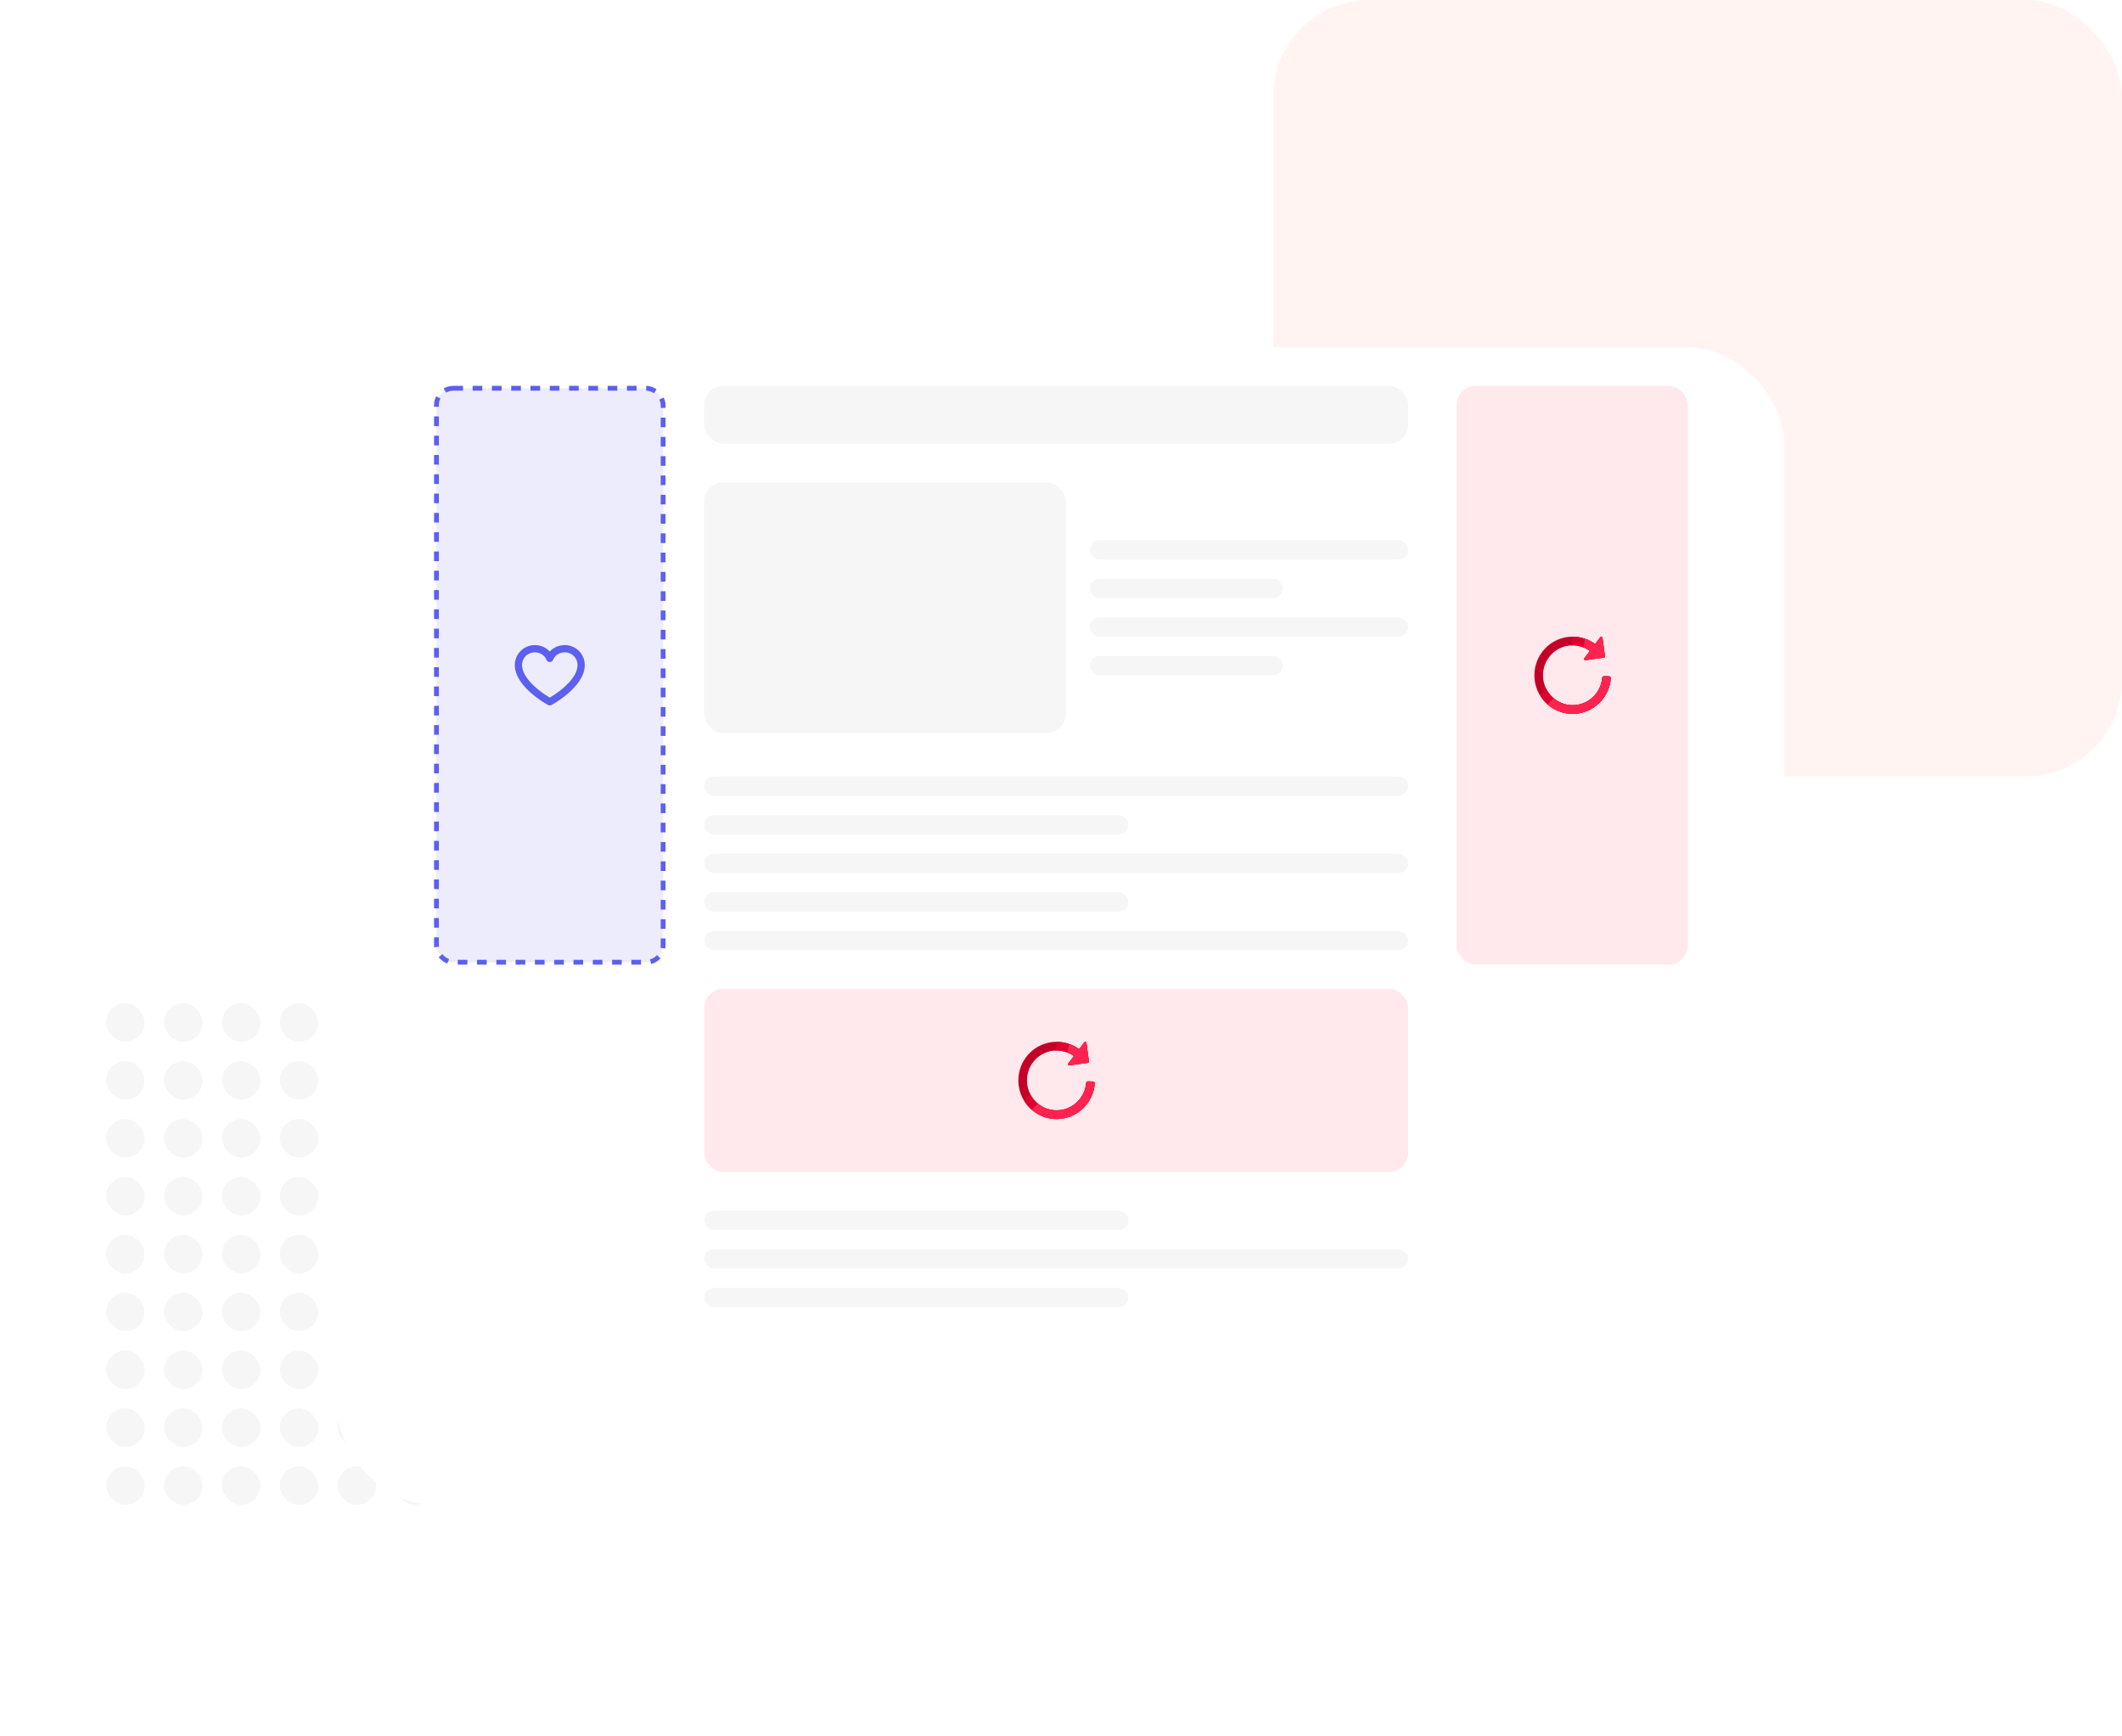 <svg width="440" height="360" viewBox="0 0 440 360" fill="none" xmlns="http://www.w3.org/2000/svg"><rect x="264" width="176" height="161" rx="20" fill="#fff4f2"/><rect x="22" y="208" width="8" height="8" rx="4" fill="#f6f6f6"/><rect x="22" y="220" width="8" height="8" rx="4" fill="#f6f6f6"/><rect x="22" y="232" width="8" height="8" rx="4" fill="#f6f6f6"/><rect x="22" y="244" width="8" height="8" rx="4" fill="#f6f6f6"/><rect x="22" y="256" width="8" height="8" rx="4" fill="#f6f6f6"/><rect x="22" y="268" width="8" height="8" rx="4" fill="#f6f6f6"/><rect x="22" y="280" width="8" height="8" rx="4" fill="#f6f6f6"/><rect x="34" y="208" width="8" height="8" rx="4" fill="#f6f6f6"/><rect x="34" y="220" width="8" height="8" rx="4" fill="#f6f6f6"/><rect x="34" y="232" width="8" height="8" rx="4" fill="#f6f6f6"/><rect x="34" y="244" width="8" height="8" rx="4" fill="#f6f6f6"/><rect x="34" y="256" width="8" height="8" rx="4" fill="#f6f6f6"/><rect x="34" y="268" width="8" height="8" rx="4" fill="#f6f6f6"/><rect x="34" y="280" width="8" height="8" rx="4" fill="#f6f6f6"/><rect x="46" y="208" width="8" height="8" rx="4" fill="#f6f6f6"/><rect x="46" y="220" width="8" height="8" rx="4" fill="#f6f6f6"/><rect x="46" y="232" width="8" height="8" rx="4" fill="#f6f6f6"/><rect x="46" y="244" width="8" height="8" rx="4" fill="#f6f6f6"/><rect x="46" y="256" width="8" height="8" rx="4" fill="#f6f6f6"/><rect x="46" y="268" width="8" height="8" rx="4" fill="#f6f6f6"/><rect x="46" y="280" width="8" height="8" rx="4" fill="#f6f6f6"/><rect x="58" y="208" width="8" height="8" rx="4" fill="#f6f6f6"/><rect x="58" y="220" width="8" height="8" rx="4" fill="#f6f6f6"/><rect x="58" y="232" width="8" height="8" rx="4" fill="#f6f6f6"/><rect x="58" y="244" width="8" height="8" rx="4" fill="#f6f6f6"/><rect x="58" y="256" width="8" height="8" rx="4" fill="#f6f6f6"/><rect x="58" y="268" width="8" height="8" rx="4" fill="#f6f6f6"/><rect x="58" y="280" width="8" height="8" rx="4" fill="#f6f6f6"/><rect x="70" y="208" width="8" height="8" rx="4" fill="#f6f6f6"/><rect x="70" y="220" width="8" height="8" rx="4" fill="#f6f6f6"/><rect x="70" y="232" width="8" height="8" rx="4" fill="#f6f6f6"/><rect x="70" y="244" width="8" height="8" rx="4" fill="#f6f6f6"/><rect x="70" y="256" width="8" height="8" rx="4" fill="#f6f6f6"/><rect x="70" y="268" width="8" height="8" rx="4" fill="#f6f6f6"/><rect x="70" y="280" width="8" height="8" rx="4" fill="#f6f6f6"/><rect x="82" y="208" width="8" height="8" rx="4" fill="#f6f6f6"/><rect x="82" y="220" width="8" height="8" rx="4" fill="#f6f6f6"/><rect x="82" y="232" width="8" height="8" rx="4" fill="#f6f6f6"/><rect x="82" y="244" width="8" height="8" rx="4" fill="#f6f6f6"/><rect x="82" y="256" width="8" height="8" rx="4" fill="#f6f6f6"/><rect x="82" y="268" width="8" height="8" rx="4" fill="#f6f6f6"/><rect x="82" y="280" width="8" height="8" rx="4" fill="#f6f6f6"/><rect x="94" y="208" width="8" height="8" rx="4" fill="#f6f6f6"/><rect x="94" y="220" width="8" height="8" rx="4" fill="#f6f6f6"/><rect x="94" y="232" width="8" height="8" rx="4" fill="#f6f6f6"/><rect x="94" y="244" width="8" height="8" rx="4" fill="#f6f6f6"/><rect x="94" y="256" width="8" height="8" rx="4" fill="#f6f6f6"/><rect x="94" y="268" width="8" height="8" rx="4" fill="#f6f6f6"/><rect x="94" y="280" width="8" height="8" rx="4" fill="#f6f6f6"/><rect x="22" y="292" width="8" height="8" rx="4" fill="#f6f6f6"/><rect x="22" y="304" width="8" height="8" rx="4" fill="#f6f6f6"/><rect x="34" y="292" width="8" height="8" rx="4" fill="#f6f6f6"/><rect x="34" y="304" width="8" height="8" rx="4" fill="#f6f6f6"/><rect x="46" y="292" width="8" height="8" rx="4" fill="#f6f6f6"/><rect x="46" y="304" width="8" height="8" rx="4" fill="#f6f6f6"/><rect x="58" y="292" width="8" height="8" rx="4" fill="#f6f6f6"/><rect x="58" y="304" width="8" height="8" rx="4" fill="#f6f6f6"/><rect x="70" y="292" width="8" height="8" rx="4" fill="#f6f6f6"/><rect x="70" y="304" width="8" height="8" rx="4" fill="#f6f6f6"/><rect x="82" y="292" width="8" height="8" rx="4" fill="#f6f6f6"/><rect x="82" y="304" width="8" height="8" rx="4" fill="#f6f6f6"/><rect x="94" y="292" width="8" height="8" rx="4" fill="#f6f6f6"/><rect x="94" y="304" width="8" height="8" rx="4" fill="#f6f6f6"/><rect x="106" y="208" width="8" height="8" rx="4" fill="#f6f6f6"/><rect x="106" y="220" width="8" height="8" rx="4" fill="#f6f6f6"/><rect x="106" y="232" width="8" height="8" rx="4" fill="#f6f6f6"/><rect x="106" y="244" width="8" height="8" rx="4" fill="#f6f6f6"/><rect x="106" y="256" width="8" height="8" rx="4" fill="#f6f6f6"/><rect x="106" y="268" width="8" height="8" rx="4" fill="#f6f6f6"/><rect x="106" y="280" width="8" height="8" rx="4" fill="#f6f6f6"/><rect x="106" y="292" width="8" height="8" rx="4" fill="#f6f6f6"/><rect x="106" y="304" width="8" height="8" rx="4" fill="#f6f6f6"/><rect x="118" y="208" width="8" height="8" rx="4" fill="#f6f6f6"/><rect x="118" y="220" width="8" height="8" rx="4" fill="#f6f6f6"/><rect x="118" y="232" width="8" height="8" rx="4" fill="#f6f6f6"/><rect x="118" y="244" width="8" height="8" rx="4" fill="#f6f6f6"/><rect x="118" y="256" width="8" height="8" rx="4" fill="#f6f6f6"/><rect x="118" y="268" width="8" height="8" rx="4" fill="#f6f6f6"/><rect x="118" y="280" width="8" height="8" rx="4" fill="#f6f6f6"/><rect x="118" y="292" width="8" height="8" rx="4" fill="#f6f6f6"/><rect x="118" y="304" width="8" height="8" rx="4" fill="#f6f6f6"/><g filter="url(#a)"><rect x="70" y="60" width="300" height="240" rx="20" fill="#fff"/></g><rect x="146" y="205" width="146" height="38" rx="4" fill="#ffe9ed"/><g clip-path="url(#b)"><path d="M226.999 224.628c-.318 4.125-3.735 7.372-7.905 7.372a7.86 7.86 0 0 1-5.145-1.912 8 8 0 0 1-2.785-6.086c0-4.418 3.551-7.999 7.93-7.999q.06 0 .118.002a7.9 7.9 0 0 1 2.438.422 7.9 7.9 0 0 1 2.104 1.103l1.078-1.425v-.005a.24.24 0 0 1 .258-.092c.099.026.17.111.182.213l.516 3.851a.25.25 0 0 1-.213.28l-3.823.52a.24.24 0 0 1-.185-.049.25.25 0 0 1-.045-.35l1.147-1.515a6.13 6.13 0 0 0-3.577-1.157q-.185 0-.368.012c-3.223.191-5.777 2.887-5.777 6.187a6.2 6.2 0 0 0 2.256 4.798 6.08 6.08 0 0 0 3.889 1.401c3.202 0 5.831-2.469 6.12-5.621a.417.417 0 0 1 .42-.388l.991.028a.384.384 0 0 1 .376.41" fill="#c40028"/><path d="M219.091 217.801q-.186 0-.368.012c.207-.656.366-1.253.488-1.808a7.84 7.84 0 0 1 4.541 1.525l1.079-1.425v-.005a.24.24 0 0 1 .258-.092c.099.026.17.111.181.213l.516 3.851a.25.25 0 0 1-.212.28l-3.823.52a.24.24 0 0 1-.185-.049.25.25 0 0 1-.045-.35l1.146-1.515a6.08 6.08 0 0 0-3.576-1.157M226.999 224.628c-.318 4.125-3.736 7.372-7.906 7.372-2.828 0-5.313-1.495-6.716-3.745a20 20 0 0 1 1.182-1.554c.995 2.071 3.098 3.498 5.533 3.498 3.202 0 5.831-2.469 6.119-5.621a.42.42 0 0 1 .421-.388l.991.028a.384.384 0 0 1 .376.41" fill="#e0002d"/><path d="M222.668 218.958a6 6 0 0 0-1.348-.735c.153-.641.253-1.232.33-1.796a7.9 7.9 0 0 1 2.103 1.103l1.079-1.425v-.005a.24.24 0 0 1 .258-.092c.099.026.17.111.181.213l.516 3.851a.25.25 0 0 1-.212.28l-3.823.52a.24.24 0 0 1-.185-.049.25.25 0 0 1-.046-.35zM226.997 224.628c-.317 4.125-3.735 7.372-7.905 7.372-1.962 0-3.76-.72-5.145-1.912.422-.465.839-.877 1.254-1.29a6.08 6.08 0 0 0 3.889 1.401c3.202 0 5.831-2.469 6.12-5.621a.42.42 0 0 1 .42-.388l.991.028a.383.383 0 0 1 .376.41" fill="#ff234f"/></g><rect x="90.5" y="80.5" width="47" height="119" rx="3.5" fill="#5d5fef" fill-opacity=".12" stroke="#5d5fef" stroke-dasharray="2 2"/><path d="M117.125 133.75c-1.256 0-2.37.496-3.125 1.348-.755-.852-1.869-1.348-3.125-1.348a4.12 4.12 0 0 0-2.915 1.21 4.12 4.12 0 0 0-1.21 2.915c0 4.521 6.613 8.134 6.894 8.286a.76.76 0 0 0 .712 0c.281-.152 6.894-3.765 6.894-8.286a4.12 4.12 0 0 0-1.21-2.915 4.12 4.12 0 0 0-2.915-1.21m-.343 8.898a20.6 20.6 0 0 1-2.782 1.987 20.6 20.6 0 0 1-2.782-1.987c-1.354-1.162-2.968-2.934-2.968-4.773a2.626 2.626 0 0 1 2.625-2.625c1.113 0 2.044.588 2.431 1.534a.745.745 0 0 0 .694.466.75.75 0 0 0 .694-.466c.387-.946 1.318-1.534 2.431-1.534a2.626 2.626 0 0 1 2.625 2.625c0 1.839-1.614 3.611-2.968 4.773" fill="#5d5fef"/><rect x="146" y="80" width="146" height="12" rx="4" fill="#f6f6f6"/><rect x="146" y="100" width="75" height="52" rx="4" fill="#f6f6f6"/><rect x="226" y="112" width="66" height="4" rx="2" fill="#f6f6f6"/><rect x="146" y="161" width="146" height="4" rx="2" fill="#f6f6f6"/><rect x="146" y="193" width="146" height="4" rx="2" fill="#f6f6f6"/><rect x="226" y="128" width="66" height="4" rx="2" fill="#f6f6f6"/><rect x="146" y="177" width="146" height="4" rx="2" fill="#f6f6f6"/><rect x="146" y="259" width="146" height="4" rx="2" fill="#f6f6f6"/><rect x="226" y="120" width="40" height="4" rx="2" fill="#f6f6f6"/><rect x="146" y="169" width="88" height="4" rx="2" fill="#f6f6f6"/><rect x="146" y="251" width="88" height="4" rx="2" fill="#f6f6f6"/><rect x="226" y="136" width="40" height="4" rx="2" fill="#f6f6f6"/><rect x="146" y="185" width="88" height="4" rx="2" fill="#f6f6f6"/><rect x="146" y="267" width="88" height="4" rx="2" fill="#f6f6f6"/><rect x="302" y="80" width="48" height="120" rx="4" fill="#ffe9ed"/><g clip-path="url(#c)"><path d="M333.999 140.628c-.318 4.125-3.735 7.372-7.905 7.372a7.86 7.86 0 0 1-5.145-1.912 8 8 0 0 1-2.785-6.086c0-4.418 3.551-7.999 7.93-7.999q.06 0 .118.002a7.9 7.9 0 0 1 2.438.422 7.9 7.9 0 0 1 2.104 1.103l1.078-1.425v-.005a.24.24 0 0 1 .258-.092c.099.026.17.111.182.213l.516 3.851a.25.25 0 0 1-.213.28l-3.823.52a.24.24 0 0 1-.185-.049.25.25 0 0 1-.045-.35l1.147-1.515a6.13 6.13 0 0 0-3.577-1.157q-.185 0-.368.012c-3.223.191-5.777 2.887-5.777 6.187a6.2 6.2 0 0 0 2.256 4.798 6.08 6.08 0 0 0 3.889 1.401c3.202 0 5.831-2.469 6.12-5.621a.417.417 0 0 1 .42-.388l.991.028a.384.384 0 0 1 .376.41" fill="#c40028"/><path d="M326.091 133.801q-.186 0-.368.012c.207-.656.366-1.253.488-1.808a7.84 7.84 0 0 1 4.541 1.525l1.079-1.425v-.005a.24.24 0 0 1 .258-.092c.099.026.17.111.181.213l.516 3.851a.25.25 0 0 1-.212.28l-3.823.52a.24.24 0 0 1-.185-.049.25.25 0 0 1-.045-.35l1.146-1.515a6.08 6.08 0 0 0-3.576-1.157M333.999 140.628c-.318 4.125-3.736 7.372-7.906 7.372-2.828 0-5.313-1.495-6.716-3.745a20 20 0 0 1 1.182-1.554c.995 2.071 3.098 3.498 5.533 3.498 3.202 0 5.831-2.469 6.119-5.622a.42.42 0 0 1 .421-.387l.991.028a.384.384 0 0 1 .376.41" fill="#e0002d"/><path d="M329.668 134.958a6 6 0 0 0-1.348-.735c.153-.641.253-1.232.33-1.796a7.9 7.9 0 0 1 2.103 1.103l1.079-1.425v-.005a.24.24 0 0 1 .258-.092c.099.026.17.111.181.213l.516 3.851a.25.25 0 0 1-.212.28l-3.823.52a.24.24 0 0 1-.185-.049.25.25 0 0 1-.046-.35zM333.997 140.628c-.317 4.125-3.735 7.372-7.905 7.372-1.962 0-3.76-.72-5.145-1.912.422-.465.839-.877 1.254-1.29a6.08 6.08 0 0 0 3.889 1.401c3.202 0 5.831-2.469 6.12-5.622a.42.42 0 0 1 .42-.387l.991.028a.383.383 0 0 1 .376.41" fill="#ff234f"/></g><defs><clipPath id="b"><path fill="#fff" d="M211 216h16v16h-16z"/></clipPath><clipPath id="c"><path fill="#fff" d="M318 132h16v16h-16z"/></clipPath><filter id="a" x="40" y="42" width="360" height="300" filterUnits="userSpaceOnUse" color-interpolation-filters="sRGB"><feFlood flood-opacity="0" result="BackgroundImageFix"/><feColorMatrix in="SourceAlpha" values="0 0 0 0 0 0 0 0 0 0 0 0 0 0 0 0 0 0 127 0" result="hardAlpha"/><feOffset dy="12"/><feGaussianBlur stdDeviation="15"/><feComposite in2="hardAlpha" operator="out"/><feColorMatrix values="0 0 0 0 0 0 0 0 0 0 0 0 0 0 0 0 0 0 0.08 0"/><feBlend in2="BackgroundImageFix" result="effect1_dropShadow_8286_34306"/><feBlend in="SourceGraphic" in2="effect1_dropShadow_8286_34306" result="shape"/></filter></defs></svg>
